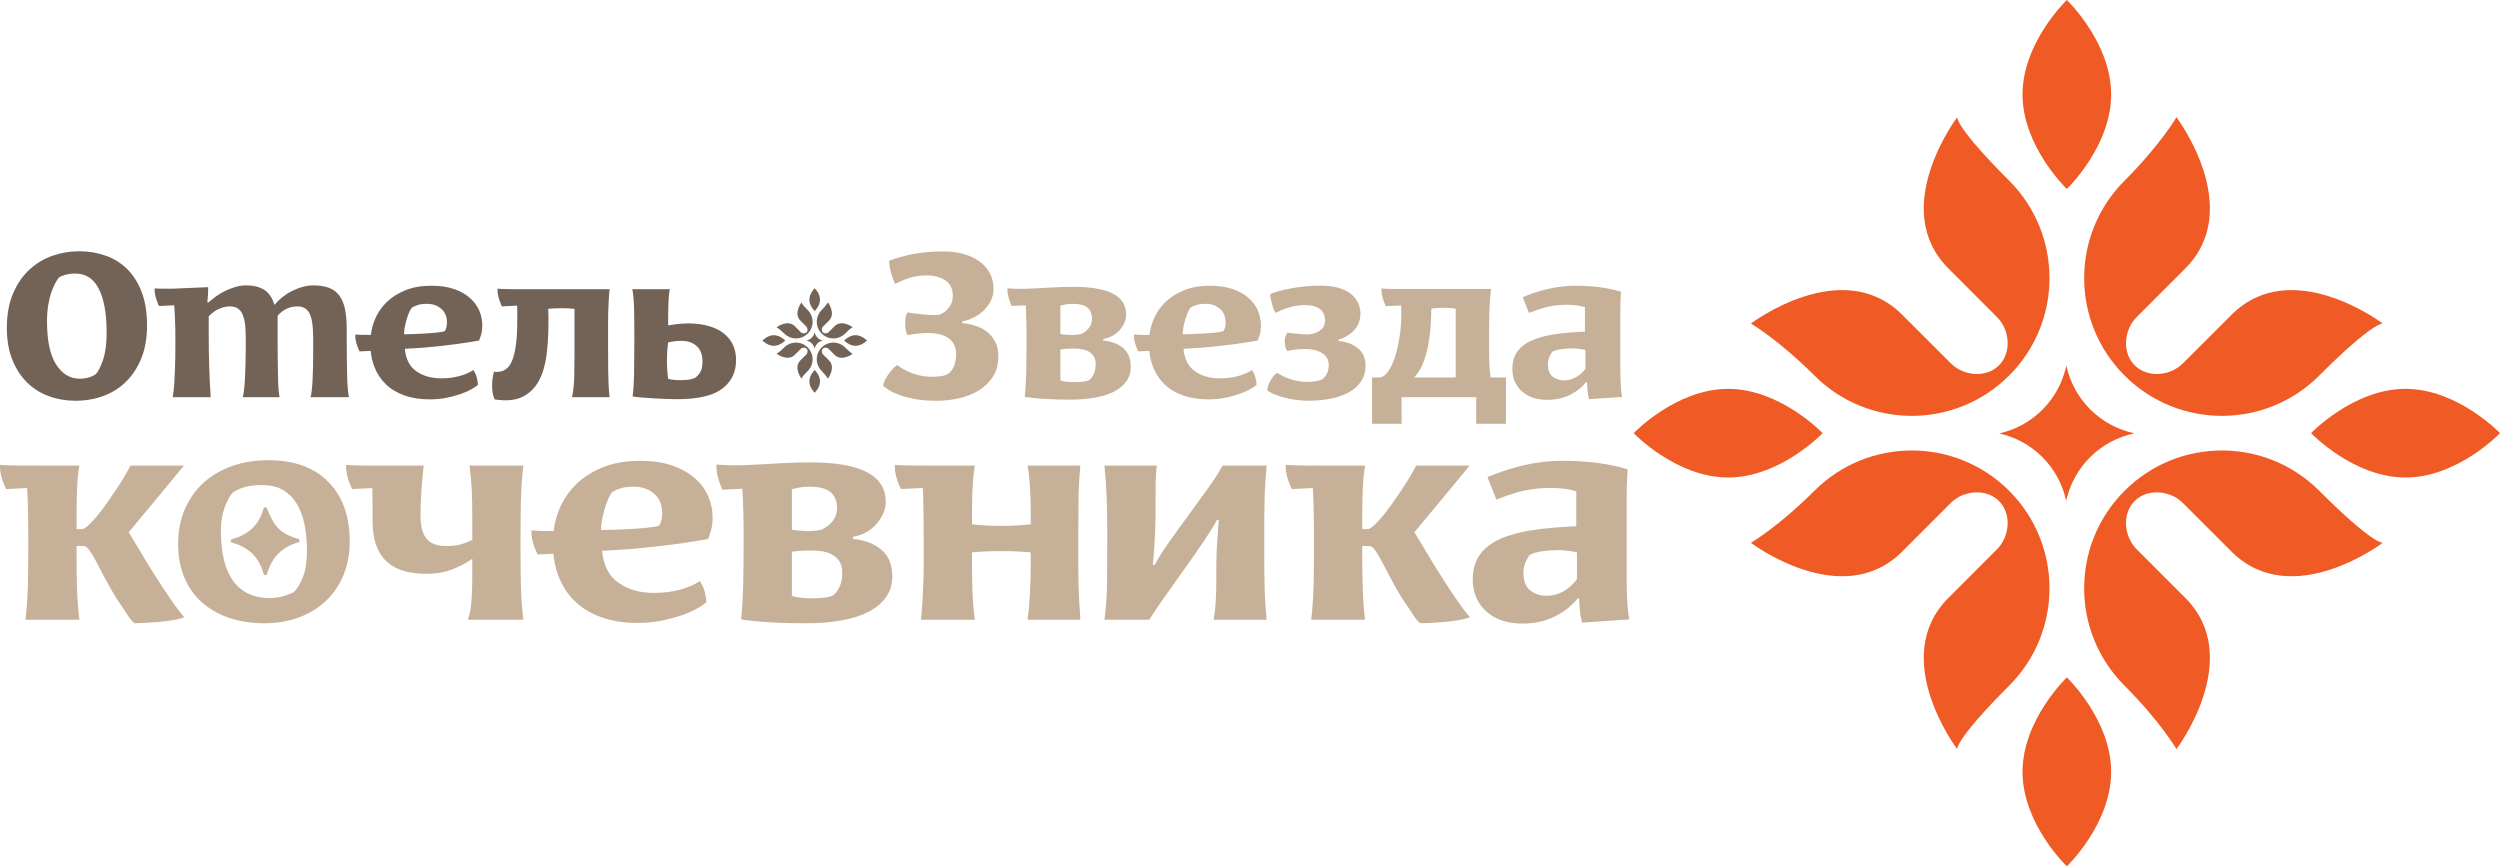 <?xml version="1.0" encoding="UTF-8"?> <!-- Creator: CorelDRAW 2018 (64-Bit) --> <svg xmlns="http://www.w3.org/2000/svg" xmlns:xlink="http://www.w3.org/1999/xlink" xml:space="preserve" width="167.738mm" height="58.128mm" style="shape-rendering:geometricPrecision; text-rendering:geometricPrecision; image-rendering:optimizeQuality; fill-rule:evenodd; clip-rule:evenodd" viewBox="0 0 6111.21 2117.76"> <defs> <style type="text/css"> <![CDATA[ .fil1 {fill:#736357;fill-rule:nonzero} .fil2 {fill:#C6B198;fill-rule:nonzero} .fil0 {fill:#F05A24;fill-rule:nonzero} ]]> </style> </defs> <g id="Слой_x0020_1">  <path class="fil0" d="M5193.36 917.89c131.5,131.56 344.67,131.56 476.17,0 131.56,-131.56 155.06,-127.03 155.06,-127.03 0,0 -222.49,-168.67 -369.63,-21.45l-118.99 118.85c-31.15,31.23 -86.53,36.02 -117.76,4.79 -31.28,-31.23 -26.5,-86.6 4.73,-117.83l118.85 -118.92c147.22,-147.15 -21.45,-369.71 -21.45,-369.71 0,0 -39.41,67.51 -126.96,155.06 -131.56,131.57 -131.56,344.69 0,476.24z"></path> <path class="fil0" d="M4911.4 1199.85c-131.57,-131.56 -344.74,-131.56 -476.24,0 -87.62,87.57 -155.06,127.03 -155.06,127.03 0,0 222.56,168.67 369.71,21.47l118.92 -118.92c31.23,-31.17 86.59,-35.95 117.76,-4.73 31.28,31.23 26.5,86.59 -4.73,117.84l-118.85 118.9c-147.22,147.15 21.45,369.73 21.45,369.73 0,0 -4.54,-23.57 127.03,-155.07 131.48,-131.56 131.48,-344.74 0,-476.24z"></path> <path class="fil0" d="M4911.4 917.89c131.48,-131.56 131.48,-344.67 0,-476.24 -131.57,-131.49 -127.03,-155.06 -127.03,-155.06 0,0 -168.67,222.56 -21.45,369.71l118.85 118.92c31.23,31.23 36.01,86.6 4.73,117.83 -31.18,31.23 -86.54,26.43 -117.76,-4.79l-118.92 -118.85c-147.15,-147.22 -369.71,21.45 -369.71,21.45 0,0 67.43,39.46 155.06,127.03 131.5,131.56 344.67,131.56 476.24,0z"></path> <path class="fil0" d="M5669.53 1199.85c-131.48,-131.56 -344.67,-131.56 -476.17,0 -131.56,131.5 -131.56,344.69 0,476.24 87.57,87.57 126.96,155.07 126.96,155.07 0,0 168.67,-222.58 21.47,-369.73l-118.85 -118.9c-31.24,-31.24 -36.02,-86.6 -4.73,-117.84 31.23,-31.23 86.59,-26.45 117.76,4.73l118.98 118.92c147.15,147.2 369.65,-21.47 369.65,-21.47 0,0 -23.5,4.47 -155.07,-127.03z"></path> <path class="fil0" d="M5052.35 461.87c0,0 108.31,-103.4 108.31,-230.95 0,-127.54 -108.31,-230.92 -108.31,-230.92 0,0 -108.33,103.39 -108.33,230.92 0,127.54 108.33,230.95 108.33,230.95z"></path> <path class="fil0" d="M5052.35 1655.89c0,0 -108.33,103.39 -108.33,230.92 0,127.54 108.33,230.95 108.33,230.95 0,0 108.31,-103.4 108.31,-230.95 0,-127.54 -108.31,-230.92 -108.31,-230.92z"></path> <path class="fil0" d="M4455.35 1058.84c0,0 -103.39,-108.31 -230.93,-108.31 -127.54,0 -230.94,108.31 -230.94,108.31 0,0 103.4,108.37 230.94,108.37 127.54,0 230.93,-108.37 230.93,-108.37z"></path> <path class="fil0" d="M5880.27 950.52c-127.54,0 -230.87,108.31 -230.87,108.31 0,0 103.33,108.44 230.87,108.44 127.54,0 230.95,-108.44 230.95,-108.44 0,0 -103.4,-108.31 -230.95,-108.31z"></path> <path class="fil0" d="M5051.1 893.45c-8.37,39.59 -27.79,77.34 -58.51,108.11 -30.14,30.14 -66.98,49.32 -105.68,57.93 38.7,8.62 75.54,27.77 105.68,57.91 30.47,30.41 49.69,67.71 58.19,106.92 8.56,-39.01 27.84,-76.12 58.11,-106.39 30.98,-31.05 68.97,-50.46 108.89,-58.69 -39.72,-8.36 -77.52,-27.84 -108.37,-58.64 -30.54,-30.52 -49.82,-67.94 -58.31,-107.15z"></path> <path class="fil1" d="M2008.49 815.36c15.9,15.84 41.57,15.84 57.41,0 15.91,-15.84 18.72,-15.33 18.72,-15.33 0,0 -26.83,-20.37 -44.59,-2.55l-14.3 14.32c-3.77,3.76 -10.46,4.32 -14.23,0.56 -3.78,-3.69 -3.2,-10.46 0.56,-14.23l14.32 -14.32c17.81,-17.74 -2.57,-44.57 -2.57,-44.57 0,0 -4.73,8.11 -15.32,18.72 -15.84,15.84 -15.84,41.57 0,57.41z"></path> <path class="fil1" d="M1974.49 849.35c-15.9,-15.84 -41.57,-15.84 -57.41,0 -10.61,10.61 -18.72,15.33 -18.72,15.33 0,0 26.83,20.37 44.59,2.61l14.3 -14.3c3.77,-3.84 10.46,-4.4 14.23,-0.58 3.78,3.71 3.2,10.41 -0.56,14.18l-14.32 14.32c-17.81,17.74 2.57,44.64 2.57,44.64 0,0 -0.58,-2.88 15.32,-18.72 15.84,-15.9 15.84,-41.58 0,-57.48z"></path> <path class="fil1" d="M1974.49 815.36c15.84,-15.84 15.84,-41.57 0,-57.41 -15.9,-15.84 -15.32,-18.72 -15.32,-18.72 0,0 -20.38,26.83 -2.57,44.57l14.32 14.32c3.76,3.77 4.34,10.54 0.56,14.23 -3.77,3.76 -10.46,3.2 -14.23,-0.56l-14.3 -14.32c-17.76,-17.81 -44.59,2.55 -44.59,2.55 0,0 8.11,4.8 18.72,15.33 15.84,15.84 41.51,15.84 57.41,0z"></path> <path class="fil1" d="M2065.93 849.35c-15.84,-15.84 -41.51,-15.84 -57.43,0 -15.84,15.9 -15.84,41.58 0,57.48 10.61,10.54 15.33,18.72 15.33,18.72 0,0 20.31,-26.9 2.55,-44.64l-14.38 -14.32c-3.69,-3.77 -4.27,-10.46 -0.58,-14.18 3.84,-3.82 10.55,-3.26 14.25,0.58l14.37 14.3c17.76,17.76 44.57,-2.61 44.57,-2.61 0,0 -2.81,0.56 -18.7,-15.33z"></path> <path class="fil1" d="M1991.53 760.36c0,0 13.01,-12.46 13.01,-27.91 0,-15.33 -13.01,-27.79 -13.01,-27.79 0,0 -13.09,12.45 -13.09,27.79 0,15.46 13.09,27.91 13.09,27.91z"></path> <path class="fil1" d="M1991.53 904.42c0,0 -13.09,12.46 -13.09,27.84 0,15.39 13.09,27.84 13.09,27.84 0,0 13.01,-12.45 13.01,-27.84 0,-15.39 -13.01,-27.84 -13.01,-27.84z"></path> <path class="fil1" d="M1919.48 832.39c0,0 -12.44,-13.1 -27.9,-13.1 -15.39,0 -27.84,13.1 -27.84,13.1 0,0 12.45,13.02 27.84,13.02 15.46,0 27.9,-13.02 27.9,-13.02z"></path> <path class="fil1" d="M2091.37 819.28c-15.39,0 -27.91,13.1 -27.91,13.1 0,0 12.53,13.02 27.91,13.02 15.39,0 27.91,-13.02 27.91,-13.02 0,0 -12.53,-13.1 -27.91,-13.1z"></path> <path class="fil1" d="M1991.33 812.42c-1.01,4.73 -3.38,9.32 -7.02,13.03 -3.64,3.64 -8.11,5.94 -12.84,6.95 4.73,1.09 9.2,3.39 12.84,7.02 3.64,3.66 5.94,8.18 7.02,12.91 1.03,-4.73 3.33,-9.2 6.97,-12.84 3.76,-3.76 8.29,-6.14 13.14,-7.15 -4.78,-0.96 -9.38,-3.26 -13.09,-7.02 -3.64,-3.64 -5.99,-8.18 -7.02,-12.91z"></path> <path class="fil2" d="M729.2 1317.54c-43.18,-13.21 -57.98,-28.17 -76.78,-74.84 -1.59,-3.71 -7.02,-3.59 -8.16,0.31 -11.31,39.79 -35.52,63.54 -77.41,75.11 -4.09,1.09 -4.09,6.9 -0.05,8.11 41.89,11.95 66.15,35.76 77.84,76.96 1.16,4.09 6.9,4.09 8.11,0.05 11.87,-41.57 36.33,-65.9 76.5,-77.59 4.04,-1.14 3.91,-6.9 -0.05,-8.11z"></path> <path class="fil2" d="M740.12 1411.35c-6.77,16.73 -14.32,28.93 -22.49,36.59 -6.77,3.33 -15.26,6.44 -25.49,9.45 -10.21,3.08 -21.13,4.54 -32.69,4.54 -38.76,0 -68.4,-13.74 -88.83,-41.13 -20.44,-27.34 -30.65,-68.52 -30.65,-123.27 0,-21.4 3.06,-40.42 9.2,-57.22 6.12,-16.66 12.96,-28.86 20.44,-36.54 6.82,-4.9 15.95,-9.2 27.59,-12.71 11.55,-3.57 25.85,-5.36 42.9,-5.36 21.07,0 38.58,4.22 52.57,12.71 13.98,8.57 25.15,19.99 33.65,34.56 8.55,14.55 14.68,31.48 18.4,50.96 3.76,19.48 5.61,40.17 5.61,62.07 0,26.81 -3.44,48.59 -10.21,65.34zm-83.86 -286.43c-31.81,0 -61.12,4.65 -87.95,13.98 -26.88,9.39 -50.13,22.81 -69.61,40.17 -19.61,17.51 -35.01,38.96 -46.36,64.37 -11.31,25.54 -16.93,54.09 -16.93,85.85 0,29.62 4.78,56.45 14.43,80.32 9.57,23.95 23.57,44.34 42.02,61.26 18.39,16.85 40.62,29.89 66.67,38.96 26,9.13 55.43,13.67 88.33,13.67 30.01,0 57.73,-4.67 83.22,-14.07 25.47,-9.32 47.45,-22.59 65.84,-39.77 18.39,-17.13 32.82,-38.07 43.3,-62.78 10.46,-24.66 15.71,-52.37 15.71,-83.1 0,-61.87 -17.43,-110.48 -52.25,-145.8 -34.81,-35.38 -83.65,-53.06 -146.44,-53.06z"></path> <path class="fil2" d="M3091.33 1218.14c0.51,-24.71 2.23,-51.41 5.03,-79.96l-107.81 0c-8.49,15.59 -20.57,34.29 -36.13,56.14 -15.59,21.83 -31.76,44.06 -48.41,66.73 -16.67,22.56 -32.51,44.59 -47.59,65.86 -14.94,21.38 -26.18,39.27 -33.53,53.9l-5.03 0c0.56,-4.73 1.21,-11.62 2.1,-20.69 0.83,-9.12 1.54,-18.85 2.1,-29.26 0.58,-10.41 1.16,-20.95 1.74,-31.61 0.51,-10.61 0.83,-20.19 0.83,-28.48l0 -37.43c0,-17.69 0.13,-35.3 0.38,-53.06 0.31,-17.63 1.34,-31.68 3.01,-42.09l-128.24 0c2.81,28.1 4.65,54.6 5.49,79.51 0.9,25.04 1.34,51.54 1.34,79.58l0 38.25c0,29.63 -0.18,59.45 -0.44,89.29 -0.32,29.94 -2.44,59.96 -6.39,90.1l109.52 0c10.79,-17.11 24.08,-36.91 39.97,-59.25 15.84,-22.36 31.81,-44.84 47.97,-67.51 16.15,-22.56 31.23,-44.34 45.4,-65.08 14.17,-20.89 24.96,-38.25 32.31,-52.3l4.22 0c-1.09,13.54 -2.43,31.1 -3.77,52.63 -1.46,21.58 -2.17,44.12 -2.17,67.49l0 28.12c0,16.09 -0.38,32.19 -1.29,48.34 -0.83,16.09 -2.68,32.01 -5.48,47.57l129.89 0c-2.81,-27.01 -4.52,-54.34 -5.03,-81.93 -0.65,-27.46 -0.91,-55.05 -0.91,-82.64l0 -53.06c0,-28.04 0.26,-54.42 0.91,-79.13z"></path> <path class="fil2" d="M1611.14 1284.79c-6.32,2.12 -15.46,3.84 -27.66,5.05 -12.13,1.34 -25.35,2.37 -39.47,3.13 -14.1,0.83 -28.02,1.41 -41.56,1.97 -13.62,0.52 -24.66,0.78 -33.22,0.78 0,-7.8 0.9,-16.22 2.55,-25.36 1.79,-9.07 3.84,-17.94 6.39,-26.56 2.55,-8.51 5.43,-16.42 8.57,-23.77 3.06,-7.28 6.32,-12.96 9.7,-17.11 5.68,-3.64 12.71,-6.85 21.27,-9.4 8.49,-2.61 18.97,-3.89 31.36,-3.89 19.86,0 36.46,5.76 49.75,17.11 13.29,11.49 19.93,27.34 19.93,47.6 0,12.51 -2.55,22.66 -7.6,30.45zm86.61 -116.6c-14.76,-12.71 -33.15,-22.93 -55.25,-30.47 -22.03,-7.48 -48.08,-11.24 -78.04,-11.24 -34.54,0 -65.01,5.3 -91.33,15.97 -26.38,10.61 -48.59,25.09 -66.68,43.3 -18.12,18.19 -31.86,39.47 -41.24,63.93 -5.88,15.51 -9.72,31.73 -11.89,48.48 -20.62,-0.07 -46.67,-0.51 -53.97,-1.86 -2.55,26.45 14.88,59.21 14.88,59.21l38.4 -1.87c1.97,19.61 6.12,37.94 12.58,54.87 9.38,24.08 22.85,44.7 40.35,61.57 17.56,16.91 39.28,29.89 65.01,39.01 25.74,9.07 55.31,13.67 88.71,13.67 19.23,0 37.62,-1.72 55.25,-5.1 17.51,-3.38 33.66,-7.55 48.41,-12.53 14.68,-4.9 27.59,-10.34 38.63,-16.35 11.06,-5.94 19.43,-11.55 25.11,-16.73 0,-7.35 -1.34,-15.71 -3.89,-25.42 -2.57,-9.58 -6.65,-18.34 -12.27,-26.13 -13.02,8.87 -29.31,15.9 -48.86,21.07 -19.54,5.18 -40.68,7.8 -63.29,7.8 -33.91,0 -62.71,-8.18 -86.21,-24.6 -23.5,-16.27 -36.91,-42.52 -40.37,-78.35l64.57 -3.89c18.14,-1.54 36.99,-3.38 56.52,-5.5 19.55,-2.05 38.07,-4.27 55.63,-6.57 17.49,-2.37 33.53,-4.67 47.96,-7.1 14.43,-2.3 25.87,-4.27 34.43,-5.81 2.81,-7.28 5.36,-14.81 7.59,-22.61 2.24,-7.79 3.46,-17.94 3.46,-30.4 0,-18.27 -3.71,-35.63 -11.04,-52.3 -7.35,-16.6 -18.4,-31.3 -33.15,-44.07z"></path> <path class="fil2" d="M379.5 1407.68c-12.71,-20 -24.76,-39.66 -36.01,-58.89 -11.37,-19.28 -21.02,-35.12 -28.93,-47.57 6.19,-7.8 15.31,-18.77 27.14,-32.84 11.95,-13.98 24.4,-28.93 37.42,-44.82 12.96,-15.84 25.87,-31.43 38.65,-46.74 12.71,-15.33 23.37,-28.24 31.86,-38.65l-130.8 0c-3.44,6.77 -8.11,15.26 -14.04,25.36 -5.94,10.16 -12.71,20.95 -20.37,32.37 -7.6,11.44 -15.59,22.99 -23.77,34.76 -8.24,11.62 -16.15,22.03 -23.75,31.16 -7.73,9.07 -14.83,16.67 -21.27,22.61 -6.52,6.01 -11.75,9 -15.77,9l-12.71 0 0 -36.66c0,-20.82 0.44,-41.51 1.27,-62.07 0.83,-20.49 2.68,-39.34 5.56,-56.52l-112.53 -0.13c0,0 -53.77,0.71 -81.18,-1.85 -2.61,26.43 14.76,59.32 14.76,59.32l51.29 -2.48c0.58,10.97 1.16,21.9 1.54,32.49 0.83,27.59 1.27,56.65 1.27,87.37l0 27.28c0,29.63 -0.31,58.74 -0.89,87.42 -0.58,28.62 -2.5,57.68 -5.93,87.37l131.68 0c-2.88,-23.42 -4.73,-47.83 -5.56,-73.37 -0.83,-25.42 -1.27,-50.71 -1.27,-75.62l0 -31.3 17.89 0c3.89,0 8.29,3.33 13.14,9.85 4.8,6.44 10.35,15.57 16.55,27.26 6.19,11.69 13.41,25.49 21.65,41.31 8.16,15.91 18.26,33.4 30.14,52.7 11.37,16.09 19.8,28.73 25.49,37.8 5.61,9.14 11.3,15.79 16.98,19.86 5.68,0 13.72,-0.18 24.2,-0.69 10.48,-0.58 21.65,-1.34 33.53,-2.37 11.95,-1.01 23.5,-2.43 34.81,-4.34 11.37,-1.79 20.95,-4.22 28.86,-7.35 -9.58,-10.92 -20.62,-25.47 -33.08,-43.74 -12.45,-18.19 -25.04,-37.29 -37.82,-57.28z"></path> <path class="fil2" d="M3522.4 1407.68c-12.71,-20 -24.79,-39.66 -36.08,-58.89 -11.32,-19.28 -21.02,-35.12 -28.93,-47.57 6.27,-7.8 15.32,-18.77 27.21,-32.84 11.93,-13.98 24.33,-28.93 37.35,-44.82 13.03,-15.84 25.94,-31.43 38.7,-46.74 12.71,-15.33 23.32,-28.24 31.81,-38.65l-130.8 0c-3.38,6.77 -8.04,15.26 -13.98,25.36 -6.01,10.16 -12.78,20.95 -20.38,32.37 -7.66,11.44 -15.59,22.99 -23.82,34.76 -8.16,11.62 -16.09,22.03 -23.75,31.16 -7.66,9.07 -14.76,16.67 -21.2,22.61 -6.59,6.01 -11.82,9 -15.79,9l-12.71 0 0 -36.66c0,-20.82 0.4,-41.51 1.29,-62.07 0.83,-20.49 2.68,-39.34 5.56,-56.52l-112.53 -0.13c0,0 -53.84,0.71 -81.17,-1.85 -2.63,26.43 14.75,59.32 14.75,59.32l51.29 -2.48c0.51,10.97 1.14,21.9 1.47,32.49 0.89,27.59 1.34,56.65 1.34,87.37l0 27.28c0,29.63 -0.32,58.74 -0.89,87.42 -0.58,28.62 -2.55,57.68 -5.94,87.37l131.68 0c-2.88,-23.42 -4.73,-47.83 -5.56,-73.37 -0.89,-25.42 -1.29,-50.71 -1.29,-75.62l0 -31.3 17.88 0c3.89,0 8.24,3.33 13.16,9.85 4.78,6.44 10.28,15.57 16.47,27.26 6.27,11.69 13.47,25.49 21.65,41.31 8.24,15.91 18.27,33.4 30.21,52.7 11.3,16.09 19.79,28.73 25.42,37.8 5.68,9.14 11.37,15.79 17.05,19.86 5.61,0 13.72,-0.18 24.2,-0.69 10.46,-0.58 21.65,-1.34 33.53,-2.37 11.87,-1.01 23.42,-2.43 34.79,-4.34 11.37,-1.79 20.95,-4.22 28.87,-7.35 -9.57,-10.92 -20.64,-25.47 -33.07,-43.74 -12.53,-18.19 -25.11,-37.29 -37.82,-57.28z"></path> <path class="fil2" d="M1273.35 1224.36c0.58,-26.83 2.55,-55.51 5.94,-86.21l-131.61 0c2.81,21.32 4.65,41.51 5.49,60.46 0.89,18.97 1.34,39.66 1.34,61.95l0 59.34c-8.57,4.2 -17.63,7.66 -27.21,10.54 -9.65,2.86 -21.83,4.27 -36.53,4.27 -22.66,0 -38.83,-6.07 -48.41,-18.32 -9.63,-12.2 -14.43,-30.79 -14.43,-55.83 0,-20.24 0.71,-40.23 2.1,-60.03 1.41,-19.79 3.26,-40.55 5.51,-62.38l-108.13 0c0,0 -68.59,0.43 -81.17,-1.99 -2.61,26.45 14.75,59.34 14.75,59.34l49.06 -2.37c0.31,12.45 0.63,24.96 0.63,37.87l0 41.31c0,24.48 3.13,44.97 9.4,61.64 6.19,16.67 15.13,30.07 26.76,40.17 11.55,10.16 25.29,17.43 41.18,21.83 15.84,4.42 33.73,6.64 53.46,6.64 25.54,0 47.7,-3.96 66.67,-11.75 18.97,-7.78 34.41,-16.09 46.36,-24.91l0 45.22c0,21.83 -0.76,41.89 -2.18,60.03 -1.41,18.19 -4.4,32.82 -8.94,43.74l135.9 0c-3.39,-28.15 -5.36,-56.06 -5.94,-83.91 -0.58,-27.79 -0.89,-56.01 -0.89,-84.61l0 -34.31c0,-31.73 0.31,-60.99 0.89,-87.75z"></path> <path class="fil2" d="M2635.97 1313.69c0,-27.59 0.13,-56.97 0.38,-88.15 0.33,-31.23 1.85,-60.34 4.67,-87.37l-129.07 0c2.88,17.18 4.79,35.39 5.93,54.54 1.16,19.28 1.72,38 1.72,56.21l0 32.75c-9.07,1.09 -19.98,1.92 -32.69,2.75 -12.78,0.76 -25.93,1.21 -39.47,1.21 -13.61,0 -26.83,-0.45 -39.54,-1.21 -12.76,-0.83 -23.37,-1.66 -31.81,-2.75l0 -28.02c0,-19.8 0.4,-39.49 1.21,-58.96 0.9,-19.48 2.7,-38.31 5.56,-56.52l-114.05 0 -0.07 -0.13c0,0 -68.59,0.58 -81.18,-1.85 -2.6,26.45 14.83,59.27 14.83,59.27l53.39 -2.63c0.58,10.99 1.16,21.9 1.34,33.47 0.58,31.73 0.89,61.12 0.89,88.12l0 22.61 0 46.43c0,14.3 -0.31,28.35 -0.89,42.15 -0.51,13.79 -1.21,27.91 -2.1,42.47 -0.9,14.55 -2.12,30.21 -3.76,46.81l131.61 0c-2.86,-21.85 -4.65,-44.33 -5.56,-67.45 -0.82,-23.17 -1.21,-45.65 -1.21,-67.49l0 -29.63c8.43,-1.03 19.04,-1.79 31.81,-2.37 12.71,-0.51 25.93,-0.76 39.54,-0.76 13.54,0 26.69,0.26 39.47,0.76 12.71,0.58 23.62,1.34 32.69,2.37l0 29.63c0,21.83 -0.56,44.32 -1.72,67.49 -1.14,23.12 -3.06,45.6 -5.93,67.45l129.07 0c-1.09,-16.17 -2.12,-31.48 -2.95,-45.98 -0.83,-14.57 -1.39,-28.8 -1.72,-42.54 -0.25,-13.79 -0.38,-27.84 -0.38,-42.14l0 -45.6 0 -24.96z"></path> <path class="fil2" d="M2052.14 1434.54c-4.53,9.4 -9.89,16.42 -16.15,21.09 -5.68,2.61 -13.03,4.4 -22.1,5.49 -9,1.09 -20.06,1.54 -33.07,1.54 -9.65,0 -18.65,-0.65 -27.21,-1.99 -8.49,-1.21 -14.43,-2.68 -17.82,-4.22l0 -107.66c5.68,-1.03 13.02,-1.79 22.09,-2.37 9.07,-0.51 18.4,-0.76 28.04,-0.76 8.49,0 17.05,0.76 25.87,2.35 8.82,1.54 16.73,4.42 23.75,8.56 7.15,4.22 12.78,9.77 17.05,16.8 4.22,6.95 6.32,15.97 6.32,26.88 0,13.54 -2.23,24.96 -6.77,34.29zm-116.35 -238.65c3.95,-1.01 9.63,-2.3 16.98,-3.89 7.4,-1.54 15.84,-2.37 25.49,-2.37 24.38,0 41.77,4.54 52.23,13.67 10.48,9.07 15.71,21.98 15.71,38.58 0,12 -3.51,22.54 -10.66,31.68 -7.02,9.07 -16.27,16.15 -27.52,21.4 -13.1,2.55 -25.81,3.64 -38.25,3.13 -12.46,-0.58 -23.77,-1.54 -33.98,-3.13l0 -99.06zm219.12 148.23c-17.58,-15.08 -40.75,-23.95 -69.62,-26.58l0 -5.41c10.23,-1.54 20.06,-4.79 29.71,-9.77 9.63,-4.92 18.14,-11.31 25.47,-19.1 7.35,-7.79 13.29,-16.55 17.83,-26.12 4.53,-9.63 6.83,-19.91 6.83,-30.85 0,-64 -60.94,-95.91 -182.65,-95.91 -31.1,0 -62.22,1.01 -93.45,3.12 -30.9,2.04 -51.92,2.62 -74.2,3.71 -21.58,0.76 -55.24,-0.38 -63.29,-1.97 -2.55,26.5 14.43,61.82 14.43,61.82l48.73 -2.37c0.51,7.85 1.03,15.84 1.34,23.44 1.09,24.71 1.72,51.85 1.72,81.56l0 30.32c0,31.3 -0.31,61.95 -0.89,92.09 -0.51,30.16 -2.23,60.86 -5.1,92.04 10.21,1.59 21.83,3.01 34.87,4.27 12.96,1.34 26.76,2.43 41.18,3.13 14.38,0.83 28.75,1.34 42.93,1.59 14.12,0.27 27.66,0.4 40.68,0.4 30.02,0 57.93,-2.24 83.73,-6.65 25.74,-4.42 47.97,-11.31 66.68,-20.64 18.65,-9.45 33.22,-21.32 43.68,-35.95 10.48,-14.5 15.71,-31.68 15.71,-51.41 0,-28.09 -8.74,-49.67 -26.3,-64.75z"></path> <path class="fil2" d="M3854.88 1415.08c-7.93,11.95 -18.52,21.85 -31.81,29.63 -13.34,7.8 -27.66,11.69 -42.92,11.69 -14.18,0 -27.08,-4.15 -38.63,-12.46 -11.62,-8.36 -17.43,-23.12 -17.43,-44.44 0,-14.62 5.1,-28.87 15.26,-42.92 7.4,-4.15 17.31,-7.15 29.76,-9 12.51,-1.79 25.99,-2.75 40.8,-2.75 6.77,0 14.37,0.58 22.86,1.6 8.57,1.03 15.84,2.37 22.1,3.89l0 64.76zm124.41 75.31c-0.78,-9.14 -1.54,-20.19 -2.12,-33.22 -0.56,-12.96 -0.82,-28.02 -0.82,-45.21l0 -60.05 0 -141.01c0,-31.74 2.55,-63.74 2.55,-63.74 -48.93,-14.88 -104.42,-20.74 -157.18,-20.74 -36.79,0 -72.3,4.47 -106.59,13.29 -29.71,7.73 -55.88,16.6 -79.06,26.63l21.9 54.85c16.1,-6.51 32.82,-12.33 50.38,-17.56 39.14,-11.5 100.07,-16.3 144.84,-2.55l0 85.25c-39.59,1.61 -75.04,4.74 -106.14,9.4 -31.17,4.67 -57.68,11.82 -79.45,21.45 -21.78,9.59 -38.51,22.48 -50.13,38.58 -11.57,16.17 -17.38,36.48 -17.38,60.86 0,31.74 10.93,57.6 32.64,77.59 21.85,20.06 51.41,30.09 88.78,30.09 17.05,0 32.57,-1.79 46.74,-5.48 14.12,-3.66 26.76,-8.44 37.74,-14.45 11.04,-5.94 20.89,-12.58 29.31,-19.86 8.49,-7.28 15.84,-14.55 22.1,-21.83l2.55 0c0.58,8.87 1.27,18.7 2.1,29.63 0.91,10.92 2.68,20.82 5.56,29.62l115.53 -7.78c-1.79,-6.77 -3,-14.68 -3.89,-23.75z"></path> <path class="fil2" d="M3875.58 900.86c-5.56,8.44 -12.96,15.33 -22.34,20.76 -9.27,5.49 -19.3,8.24 -30.01,8.24 -9.98,0 -18.97,-2.93 -27.08,-8.74 -8.18,-5.81 -12.26,-16.22 -12.26,-31.17 0,-10.21 3.57,-20.24 10.72,-30.14 5.18,-2.81 12.13,-4.98 20.89,-6.19 8.69,-1.34 18.27,-1.97 28.55,-1.97 4.78,0 10.16,0.38 16.09,1.09 5.99,0.76 11.12,1.65 15.44,2.73l0 45.4zm87.24 52.75c-0.56,-6.32 -1.01,-14.1 -1.46,-23.18 -0.38,-9.14 -0.58,-19.73 -0.58,-31.73l0 -42.09 0 -98.93c0,-22.21 1.74,-44.64 1.74,-44.64 -34.31,-10.41 -73.19,-14.55 -110.1,-14.55 -25.87,0 -50.71,3.13 -74.73,9.32 -20.87,5.43 -39.27,11.62 -55.49,18.72l15.39 38.43c11.29,-4.52 22.92,-8.67 35.32,-12.26 27.39,-8.11 70.12,-11.49 101.47,-1.85l0 59.78c-27.71,1.09 -52.55,3.31 -74.39,6.52 -21.78,3.31 -40.37,8.29 -55.71,15.13 -15.26,6.7 -27.01,15.77 -35.05,27.06 -8.18,11.24 -12.27,25.49 -12.27,42.67 0,22.16 7.6,40.3 22.94,54.35 15.26,14.05 36.01,21.07 62.2,21.07 11.93,0 22.87,-1.27 32.75,-3.77 9.9,-2.55 18.79,-5.94 26.52,-10.21 7.71,-4.16 14.55,-8.76 20.54,-13.87 5.96,-5.1 11.12,-10.21 15.46,-15.39l1.85 0c0.32,6.26 0.83,13.21 1.48,20.82 0.56,7.66 1.85,14.55 3.89,20.82l80.92 -5.48c-1.16,-4.73 -2.05,-10.29 -2.7,-16.74z"></path> <path class="fil2" d="M2188.29 693.94c-3.77,-7.28 -7.1,-16.22 -10.03,-26.76 -2.88,-10.54 -4.6,-20.38 -4.98,-29.58 15.01,-6.19 33.65,-11.5 56.01,-16.1 22.28,-4.6 48.08,-6.9 77.34,-6.9 17.49,0 33.78,2.12 48.79,6.26 15.01,4.27 27.97,10.36 38.83,18.19 10.86,7.86 19.23,17.38 25.29,28.75 6.07,11.29 9.13,23.82 9.13,37.62 0,11.5 -2.43,21.83 -7.28,31.03 -4.78,9.2 -10.84,17.18 -18.14,23.9 -7.28,6.7 -15.39,12.13 -24.38,16.35 -8.94,4.22 -17.83,7.28 -26.63,9.2l0 4.02c10.08,0.83 20.44,2.81 31.03,6.07 10.66,3.2 20.11,8.06 28.5,14.3 8.36,6.39 15.19,14.5 20.62,24.48 5.43,9.96 8.11,21.83 8.11,35.7 0,19.48 -4.34,36.13 -13.09,50 -8.82,13.8 -20.31,25.04 -34.74,33.85 -14.37,8.87 -30.59,15.26 -48.53,19.28 -17.96,4.02 -35.9,6.07 -53.79,6.07 -21.27,0 -39.46,-1.47 -54.47,-4.35 -15.01,-2.88 -27.71,-6.19 -38.2,-10.03 -10.46,-3.89 -18.77,-7.85 -25.02,-12.06 -6.26,-4.29 -10.86,-7.55 -13.8,-9.85 0.44,-4.52 1.85,-9.32 4.4,-14.3 2.5,-4.98 5.36,-9.9 8.74,-14.68 3.38,-4.8 6.9,-9.2 10.66,-13.24 3.78,-4.02 7.29,-6.95 10.61,-8.92 10.41,8.42 23.25,15.39 38.51,20.74 15.26,5.36 30.79,8.06 46.63,8.06 8.37,0 16.1,-0.58 23.12,-1.79 7.15,-1.09 13.01,-3.2 17.61,-6.26 5.81,-4.65 10.29,-11.12 13.41,-19.6 3.13,-8.44 4.73,-17.18 4.73,-26.43 0,-17.96 -6.14,-31.3 -18.14,-39.92 -12.2,-8.63 -28.8,-12.96 -50.07,-12.96 -7.59,0 -15.39,0.43 -23.55,1.14 -8.06,0.76 -17.18,2.17 -27.16,4.02 -1.72,-2.68 -3.06,-6.52 -4.15,-11.49 -0.96,-4.98 -1.54,-10.21 -1.54,-15.84 0,-5.49 0.45,-10.92 1.21,-16.09 0.9,-5.16 2.57,-9.2 5.05,-12.31 2.93,0.81 7.35,1.52 13.16,2.3 5.81,0.81 12.33,1.52 19.4,2.3 7.1,0.76 14.38,1.39 21.91,1.72 7.48,0.38 14.45,0.38 20.64,0 9.65,-2.68 17.89,-8.18 24.71,-16.68 6.9,-8.43 10.35,-18.59 10.35,-30.47 0,-16.85 -6.21,-29.31 -18.46,-37.35 -12.26,-8.06 -27.46,-12.07 -45.4,-12.07 -12.91,0 -25.42,1.59 -37.57,4.85 -12.06,3.32 -25.22,8.57 -39.39,15.84z"></path> <path class="fil2" d="M3118.7 765.03c-1.97,-2.55 -3.84,-5.87 -5.36,-9.83 -1.61,-4.09 -3.01,-8.24 -4.16,-12.65 -1.21,-4.33 -2.23,-8.62 -3.01,-12.89 -0.82,-4.15 -1.21,-7.73 -1.21,-10.66 5.56,-2.55 12.58,-4.98 21.15,-7.35 8.56,-2.35 18.21,-4.53 28.93,-6.57 10.74,-2.05 22.29,-3.64 34.56,-4.98 12.38,-1.23 25.04,-1.86 38.18,-1.86 16.68,0 31.18,1.72 43.5,5.18 12.33,3.51 22.41,8.31 30.4,14.55 7.91,6.14 13.92,13.49 17.94,21.85 3.91,8.42 5.88,17.36 5.88,26.81 0,16.49 -5.23,30.16 -15.77,41.13 -10.55,10.93 -23.13,18.39 -37.87,22.43l0 3.26c19.48,1.85 35.37,7.84 47.76,18.07 12.27,10.28 18.46,24.26 18.46,42.21 0,14.94 -3.71,27.84 -11.04,38.83 -7.42,10.97 -17.45,19.91 -30.16,26.81 -12.71,6.9 -27.59,12.02 -44.63,15.33 -17.12,3.32 -35.45,4.93 -54.92,4.93 -9.52,0 -19.43,-0.71 -29.76,-2.17 -10.29,-1.47 -20.01,-3.39 -28.93,-5.76 -8.94,-2.35 -17.05,-5.1 -24.4,-8.23 -7.4,-3.06 -12.84,-6.27 -16.42,-9.58 0.4,-7.28 3.08,-15.21 8.06,-23.75 4.98,-8.63 10.21,-14.88 15.77,-18.92 9.14,6.21 20.38,11.5 33.73,15.84 13.29,4.35 26.88,6.65 40.8,6.65 6.32,0 12.84,-0.58 19.42,-1.72 6.5,-1.03 12,-2.55 16.35,-4.35 4.4,-3.31 8.11,-7.85 11.3,-13.67 3.18,-5.88 4.8,-13.16 4.8,-21.98 0,-12.31 -5.3,-21.9 -15.84,-28.66 -10.48,-6.77 -24.46,-10.15 -41.96,-10.15 -6.32,0 -13.41,0.38 -21.2,1.09 -7.73,0.69 -15.13,2.03 -22.36,3.82 -3.97,-6.19 -6.01,-13.67 -6.19,-22.48 -0.25,-8.67 2.05,-16.15 6.77,-22.41 1.66,0.38 4.65,0.78 9,1.09 4.35,0.38 8.94,0.83 13.74,1.41 4.72,0.58 9.5,1.01 14.23,1.34 4.8,0.38 8.76,0.51 11.95,0.51 10.73,0 20.56,-3.01 29.51,-8.94 8.94,-6.06 13.41,-14.37 13.41,-24.96 0,-11.69 -3.96,-20.89 -11.95,-27.66 -7.91,-6.7 -20.62,-10.16 -38.13,-10.16 -12.78,0 -25.42,1.92 -38.13,5.81 -12.71,3.84 -23.44,8.31 -32.18,13.41z"></path> <path class="fil2" d="M2990.65 809.44c-4.4,1.46 -10.86,2.68 -19.4,3.59 -8.51,0.89 -17.76,1.59 -27.66,2.17 -9.96,0.56 -19.66,0.96 -29.18,1.34 -9.52,0.38 -17.25,0.56 -23.24,0.56 0,-5.49 0.63,-11.43 1.85,-17.74 1.16,-6.39 2.68,-12.58 4.42,-18.59 1.77,-6.07 3.82,-11.62 5.99,-16.73 2.17,-5.1 4.42,-9.14 6.84,-12 3.95,-2.55 8.94,-4.79 14.88,-6.59 5.94,-1.77 13.34,-2.74 22.03,-2.74 13.85,0 25.54,4.07 34.79,12.06 9.4,8.06 13.99,19.1 13.99,33.34 0,8.74 -1.72,15.84 -5.3,21.33zm83.93 -50.91c-5.18,-11.62 -12.91,-21.96 -23.19,-30.83 -10.34,-8.94 -23.24,-16.04 -38.71,-21.34 -15.46,-5.3 -33.78,-7.91 -54.8,-7.91 -24.26,0 -45.58,3.69 -64.05,11.24 -18.46,7.46 -34.03,17.56 -46.69,30.27 -12.71,12.76 -22.41,27.77 -28.93,44.82 -4.15,10.93 -6.82,22.3 -8.37,33.98 -14.5,0 -32.69,-0.26 -37.8,-1.27 -1.79,18.52 10.34,41.51 10.34,41.51l27.01 -1.29c1.41,13.74 4.29,26.57 8.82,38.38 6.52,17 16.04,31.43 28.3,43.25 12.33,11.88 27.51,20.95 45.53,27.34 18.09,6.44 38.83,9.58 62.28,9.58 13.47,0 26.37,-1.16 38.7,-3.51 12.26,-2.37 23.55,-5.3 33.91,-8.82 10.28,-3.46 19.35,-7.22 27.08,-11.49 7.78,-4.15 13.59,-8.11 17.61,-11.69 0,-5.11 -0.89,-11.04 -2.68,-17.82 -1.79,-6.7 -4.73,-12.84 -8.62,-18.32 -9.2,6.19 -20.57,11.1 -34.24,14.81 -13.72,3.59 -28.55,5.43 -44.44,5.43 -23.77,0 -43.94,-5.76 -60.43,-17.25 -16.47,-11.49 -25.85,-29.81 -28.22,-54.92l45.22 -2.74c12.71,-1.09 25.93,-2.37 39.59,-3.84 13.72,-1.47 26.7,-3.06 39.01,-4.65 12.33,-1.61 23.52,-3.26 33.68,-4.93 10.08,-1.66 18.14,-3 24.07,-4.14 2.03,-5.05 3.77,-10.36 5.36,-15.84 1.59,-5.51 2.43,-12.58 2.43,-21.35 0,-12.76 -2.55,-24.89 -7.79,-36.66z"></path> <path class="fil2" d="M2673.64 914.47c-3.2,6.57 -6.9,11.49 -11.31,14.73 -3.97,1.87 -9.13,3.08 -15.52,3.84 -6.32,0.76 -14.12,1.16 -23.19,1.16 -6.77,0 -13.09,-0.52 -19.08,-1.41 -5.96,-0.96 -10.1,-1.92 -12.46,-3.06l0 -75.43c3.95,-0.69 9.07,-1.27 15.44,-1.65 6.34,-0.38 12.9,-0.58 19.6,-0.58 6.01,0 12.07,0.58 18.21,1.66 6.12,1.09 11.68,3.13 16.67,6.06 4.98,2.88 8.93,6.83 11.93,11.68 3.01,4.93 4.42,11.24 4.42,18.92 0,9.45 -1.54,17.49 -4.73,24.08zm-81.56 -167.4c2.73,-0.71 6.7,-1.59 11.88,-2.73 5.18,-1.09 11.12,-1.61 17.81,-1.61 17.11,0 29.31,3.13 36.71,9.6 7.3,6.37 10.99,15.39 10.99,27.06 0,8.37 -2.48,15.79 -7.46,22.11 -4.99,6.39 -11.37,11.42 -19.3,15.06 -9.2,1.79 -18.14,2.57 -26.83,2.17 -8.74,-0.38 -16.65,-1.09 -23.81,-2.17l0 -69.48zm153.59 103.97c-12.26,-10.59 -28.55,-16.78 -48.86,-18.65l0 -3.82c7.22,-1.03 14.12,-3.33 20.89,-6.84 6.77,-3.44 12.71,-7.91 17.88,-13.34 5.16,-5.49 9.25,-11.62 12.51,-18.34 3.13,-6.75 4.73,-13.98 4.73,-21.63 0,-44.84 -42.67,-67.25 -128.04,-67.25 -21.78,0 -43.63,0.7 -65.46,2.17 -21.72,1.46 -36.48,1.92 -52.04,2.55 -15.21,0.58 -38.78,-0.26 -44.46,-1.29 -1.77,18.52 10.1,43.3 10.1,43.3l34.29 -1.66c0.25,5.51 0.63,11.12 0.9,16.42 0.76,17.38 1.21,36.33 1.21,57.23l0 21.32c0,21.85 -0.2,43.38 -0.65,64.5 -0.38,21.14 -1.52,42.67 -3.57,64.5 7.21,1.16 15.32,2.12 24.39,3.08 9.2,0.89 18.79,1.59 28.93,2.17 10.1,0.51 20.18,0.89 30.09,1.09 9.9,0.18 19.41,0.31 28.55,0.31 21.02,0 40.63,-1.6 58.62,-4.73 18.09,-3.13 33.73,-7.91 46.81,-14.43 13.11,-6.64 23.32,-15.01 30.67,-25.23 7.28,-10.16 10.97,-22.16 10.97,-36.08 0,-19.66 -6.12,-34.8 -18.45,-45.35z"></path> <path class="fil2" d="M3558.44 922.69l-101.99 0c11.95,-10.59 21.85,-29.82 29.83,-57.73 7.91,-27.97 12.13,-64.68 12.51,-110.36 3.21,-0.76 7.48,-1.21 12.84,-1.59 5.38,-0.38 10.99,-0.58 17,-0.58 5.94,0 11.62,0.2 16.98,0.58 5.36,0.38 9.58,0.83 12.84,1.59l0 168.09zm85.19 0c-1.97,-13.15 -3.06,-27.21 -3.26,-42.15 -0.26,-15.01 -0.31,-29.18 -0.31,-42.72l0 -17.56c0,-20.38 0.18,-39.41 0.63,-56.92 0.38,-17.56 1.72,-36.46 4.15,-56.95 0,0 -223.98,0.05 -225.12,0.05 -14.88,0 -36.91,-0.26 -42.72,-1.34 -1.79,18.59 10.54,43.37 10.54,43.37l37.37 -1.79c0.38,4.65 0.56,15.59 0.56,21.07 0,18.19 -1.39,36.54 -4.15,54.8 -2.75,18.19 -6.57,34.8 -11.29,49.75 -4.8,14.93 -10.54,27.14 -17.38,36.41 -6.7,9.32 -14.05,13.98 -21.98,13.98l-16.73 0 0 113.31 72.18 0 0 -65.08 182.32 0 0 65.08 72.76 0 0 -113.31 -37.56 0z"></path> <path class="fil1" d="M1087.25 809.44c-4.4,1.46 -10.84,2.68 -19.41,3.59 -8.49,0.89 -17.76,1.59 -27.66,2.17 -9.96,0.56 -19.66,0.96 -29.18,1.34 -9.52,0.38 -17.31,0.56 -23.24,0.56 0,-5.49 0.63,-11.43 1.85,-17.74 1.16,-6.39 2.68,-12.58 4.42,-18.59 1.77,-6.07 3.82,-11.62 5.99,-16.73 2.17,-5.1 4.42,-9.14 6.84,-12 3.96,-2.55 8.94,-4.79 14.88,-6.59 5.94,-1.77 13.29,-2.74 22.03,-2.74 13.85,0 25.47,4.07 34.79,12.06 9.4,8.06 13.99,19.1 13.99,33.34 0,8.74 -1.72,15.84 -5.3,21.33zm83.93 -50.91c-5.18,-11.62 -12.91,-21.96 -23.24,-30.83 -10.28,-8.94 -23.19,-16.04 -38.65,-21.34 -15.44,-5.3 -33.78,-7.91 -54.85,-7.91 -24.2,0 -45.53,3.69 -63.99,11.24 -18.45,7.46 -34.03,17.56 -46.74,30.27 -12.65,12.76 -22.36,27.77 -28.87,44.82 -4.15,10.93 -6.82,22.3 -8.37,33.98 -14.5,0 -32.69,-0.26 -37.8,-1.27 -1.79,18.52 10.34,41.51 10.34,41.51l27.01 -1.29c1.41,13.74 4.29,26.57 8.82,38.38 6.52,17 16.04,31.43 28.29,43.25 12.33,11.88 27.54,20.95 45.53,27.34 18.09,6.44 38.78,9.58 62.27,9.58 13.47,0 26.38,-1.16 38.71,-3.51 12.26,-2.37 23.57,-5.3 33.91,-8.82 10.28,-3.46 19.35,-7.22 27.08,-11.49 7.79,-4.15 13.6,-8.11 17.62,-11.69 0,-5.11 -0.89,-11.04 -2.68,-17.82 -1.85,-6.7 -4.73,-12.84 -8.62,-18.32 -9.2,6.19 -20.56,11.1 -34.23,14.81 -13.72,3.59 -28.55,5.43 -44.44,5.43 -23.82,0 -43.93,-5.76 -60.41,-17.25 -16.49,-11.49 -25.87,-29.81 -28.24,-54.92l45.22 -2.74c12.71,-1.09 25.93,-2.37 39.59,-3.84 13.74,-1.47 26.7,-3.06 39.03,-4.65 12.33,-1.61 23.5,-3.26 33.65,-4.93 10.08,-1.66 18.14,-3 24.08,-4.14 2.05,-5.05 3.77,-10.36 5.36,-15.84 1.59,-5.51 2.43,-12.58 2.43,-21.35 0,-12.76 -2.61,-24.89 -7.79,-36.66z"></path> <path class="fil1" d="M183.98 668.68c-8.76,0 -16.6,0.94 -23.5,2.86 -7.02,1.92 -12.4,4.16 -16.42,6.85 -2.75,3.44 -5.88,8.24 -9.27,14.37 -3.31,6.12 -6.5,13.6 -9.45,22.41 -3,8.74 -5.48,18.97 -7.46,30.65 -1.92,11.69 -2.95,24.79 -2.95,39.29 0,47.45 7.41,82.77 22.29,105.89 14.88,23.17 34.05,34.67 57.43,34.67 7.91,0 15.46,-1.01 22.61,-3.06 7.15,-2.18 12.89,-4.98 17.23,-8.37 5.56,-5.76 11.37,-17.25 17.31,-34.43 5.94,-17.23 8.89,-39.46 8.89,-66.55 0,-46.29 -6.26,-81.99 -19.04,-107.03 -12.71,-25.04 -31.93,-37.55 -57.66,-37.55zm8.94 -54.54c23.37,0 45.28,3.64 65.72,10.92 20.37,7.28 38.12,18.34 52.93,33.27 14.88,14.88 26.57,33.78 35.14,56.52 8.54,22.74 12.76,49.62 12.76,80.6 0,30.67 -4.65,57.42 -13.98,80.34 -9.34,22.99 -21.91,42.15 -37.82,57.68 -15.84,15.51 -34.41,27.01 -55.63,34.67 -21.2,7.67 -43.68,11.49 -67.49,11.49 -23.07,0 -44.71,-3.69 -65.21,-11.17 -20.38,-7.48 -38.13,-18.65 -53.26,-33.6 -15.02,-14.88 -27.08,-33.4 -35.97,-55.61 -8.94,-22.23 -13.4,-48.03 -13.4,-77.48 0,-32.49 5.1,-60.59 15.19,-84.29 10.1,-23.7 23.5,-43.25 40.17,-58.51 16.67,-15.39 35.52,-26.63 56.52,-33.91 21.02,-7.28 42.47,-10.92 64.32,-10.92z"></path> <path class="fil1" d="M1717.17 882.34c0,-18.57 -6.77,-32.37 -20.51,-41.26 -13.67,-8.93 -34.79,-10.34 -63.34,-4.07 -2.04,14.17 -3.01,29.31 -3.01,45.33 0,16.04 0.96,30.59 3.01,43.76 2.35,0.71 6.26,1.41 11.88,2.17 5.56,0.71 11.29,1.01 17.23,1.01 4.35,0 10.16,-0.25 17.25,-0.76 7.15,-0.58 13.72,-2.3 19.68,-5.18 5.54,-4.02 9.88,-8.94 13.09,-14.81 3.19,-5.81 4.73,-14.5 4.73,-26.2zm-79.71 -175.42c-0.83,3.31 -1.46,7.78 -2.1,13.67 -0.58,5.81 -1.03,12 -1.21,18.57 -0.2,6.52 -0.38,12.91 -0.58,19.16 -0.2,6.14 -0.26,11.06 -0.26,14.7l0 22.49c22.99,-4.47 44.57,-5.88 64.83,-4.47 20.24,1.52 37.85,5.74 52.93,12.84 15.13,7.15 26.88,17.11 35.45,29.82 8.49,12.78 12.78,28.49 12.78,47.02 0,29.18 -11.31,52.3 -33.92,69.48 -22.67,17.05 -59.33,25.62 -110.11,25.62 -7.15,0 -15.44,-0.2 -24.96,-0.58 -9.52,-0.32 -19.23,-0.83 -29.13,-1.28 -9.96,-0.56 -19.66,-1.21 -29.18,-1.97 -9.5,-0.71 -18.07,-1.59 -25.6,-2.75 1.97,-15.26 3.19,-33.65 3.57,-55.18 0.38,-21.52 0.63,-46.62 0.63,-75.42l0 -20.19c0,-25.22 -0.26,-46.74 -0.63,-64.83 -0.38,-17.99 -1.79,-33.58 -4.22,-46.67l91.71 0z"></path> <path class="fil1" d="M1486.46 846.22l0 -20.17 0 -32.51c0,-10.03 0.07,-19.86 0.33,-29.56 0.2,-9.58 0.58,-19.1 1.16,-28.37 0.56,-9.32 1.26,-18.83 2.1,-28.73l-231.07 0c-14.88,0 -36.91,-0.26 -42.65,-1.29 -1.85,18.52 10.53,43.38 10.53,43.38l37.37 -1.87c0,0.07 0.26,35.77 0.26,35.77 0,46.24 -4.35,79.51 -13.09,99.7 -8.69,20.32 -23.39,28.86 -44.01,26 -3.19,12 -4.6,24.2 -4.4,36.66 0.13,12.31 2.23,22.72 6.19,31.1 27.77,4.32 50.26,2.35 67.56,-6.01 17.25,-8.37 30.59,-21.33 40.17,-38.76 9.45,-17.51 15.84,-38.52 19.03,-62.85 3.13,-24.46 4.73,-50.63 4.73,-78.73l0 -18.34c0,-5.61 -0.18,-11.17 -0.56,-16.68 3.19,-0.38 7.73,-0.7 13.67,-1.09 5.99,-0.31 12.06,-0.51 18.45,-0.51 6.39,0 12.4,0.2 18.14,0.51 5.76,0.38 10.41,0.71 13.99,1.09l0 104.42c0,21.85 -0.2,41.96 -0.58,60.36 -0.45,18.39 -2.17,35.45 -5.36,51.16l91.64 0c-2.05,-18.97 -3.06,-39.66 -3.26,-62.08 -0.26,-22.36 -0.33,-43.25 -0.33,-62.6z"></path> <path class="fil1" d="M765.25 895.7c-0.26,12.2 -0.63,23.43 -1.21,33.58 -0.58,10.29 -1.27,18.97 -2.1,26.25 -0.78,7.35 -1.72,12.46 -2.95,15.39l94.01 0c-1.21,-5.87 -2.17,-13.4 -2.99,-22.72 -0.78,-9.27 -1.21,-19.48 -1.41,-30.6 -0.26,-11.12 -0.46,-22.93 -0.63,-35.26 -0.2,-12.38 -0.33,-24.38 -0.33,-36.08l0 -41.01c0,-19.66 -1.46,-36.39 -4.4,-50.26 -3.01,-13.85 -7.73,-24.96 -14.32,-33.4 -6.5,-8.31 -14.93,-14.43 -25.29,-18.27 -10.34,-3.77 -22.87,-5.74 -37.47,-5.74 -8.76,0 -17.71,1.27 -26.77,3.82 -9.2,2.55 -17.99,6.07 -26.51,10.41 -8.54,4.35 -16.35,9.52 -23.5,15.26 -7.15,5.88 -13.29,11.9 -18.45,18.09 -5.18,-17.12 -13.49,-29.31 -24.98,-36.66 -11.55,-7.28 -25.98,-10.92 -43.48,-10.92 -9.07,0 -18.01,1.27 -26.76,3.82 -8.69,2.55 -17.05,5.76 -24.98,9.58 -7.91,3.84 -15.39,8.24 -22.34,13.36 -6.9,5.1 -13.16,10.08 -18.72,14.81l-3.01 0c0.83,-6.19 1.47,-12.45 1.79,-18.57 0.38,-6.21 0.58,-12.45 0.58,-18.59 0,0 -76.58,3.44 -88.2,3.71 -14.68,0.25 -36.98,0.13 -42.72,-0.96 -1.79,18.52 10.59,43.3 10.59,43.3l37.11 -1.74c0.71,9.2 1.41,18.34 1.72,27.28 0.45,10.54 0.71,20.57 0.96,30.07 0.13,9.45 0.2,17.63 0.2,24.53l0 15.89c0,9.07 -0.07,19.1 -0.2,30.02 -0.25,10.99 -0.51,21.98 -0.96,33.09 -0.38,11.12 -1.01,22.21 -1.72,33.33 -0.83,11.19 -2.05,21.27 -3.64,30.4l92.85 0c-1.59,-25.22 -2.81,-49.62 -3.57,-73.3 -0.78,-23.7 -1.21,-48.93 -1.21,-75.94l0 -48.66c2.43,-2.55 5.36,-5.23 8.94,-8.18 3.57,-2.93 7.66,-5.56 12.18,-7.91 4.54,-2.37 9.4,-4.27 14.57,-5.76 5.18,-1.47 10.46,-2.17 16.09,-2.17 6.32,0 11.88,1.21 16.68,3.51 4.72,2.44 8.79,6.39 12.18,12.02 3.33,5.68 5.81,13.47 7.48,23.5 1.54,10.08 2.37,22.74 2.37,38l0 30.09c0,13.09 -0.26,25.85 -0.65,38.25 -0.38,12.38 -0.89,23.82 -1.47,34.16 -0.58,10.41 -1.39,19.28 -2.35,26.83 -1.03,7.4 -1.92,12.63 -2.68,15.57l89.85 0c-1.21,-4.73 -2.1,-12.06 -2.68,-21.91 -0.63,-9.83 -1.01,-21.12 -1.21,-33.84 -0.2,-12.84 -0.38,-26.25 -0.63,-40.5 -0.13,-14.25 -0.2,-28.1 -0.2,-41.51l0 -61.75c13.79,-15.01 30.09,-22.43 48.73,-22.43 13.47,0 23.18,5.63 29.11,16.93 6.01,11.31 9.02,32.06 9.02,62.27l0 29.51c0,13.15 -0.13,25.85 -0.32,38z"></path> </g> </svg> 
